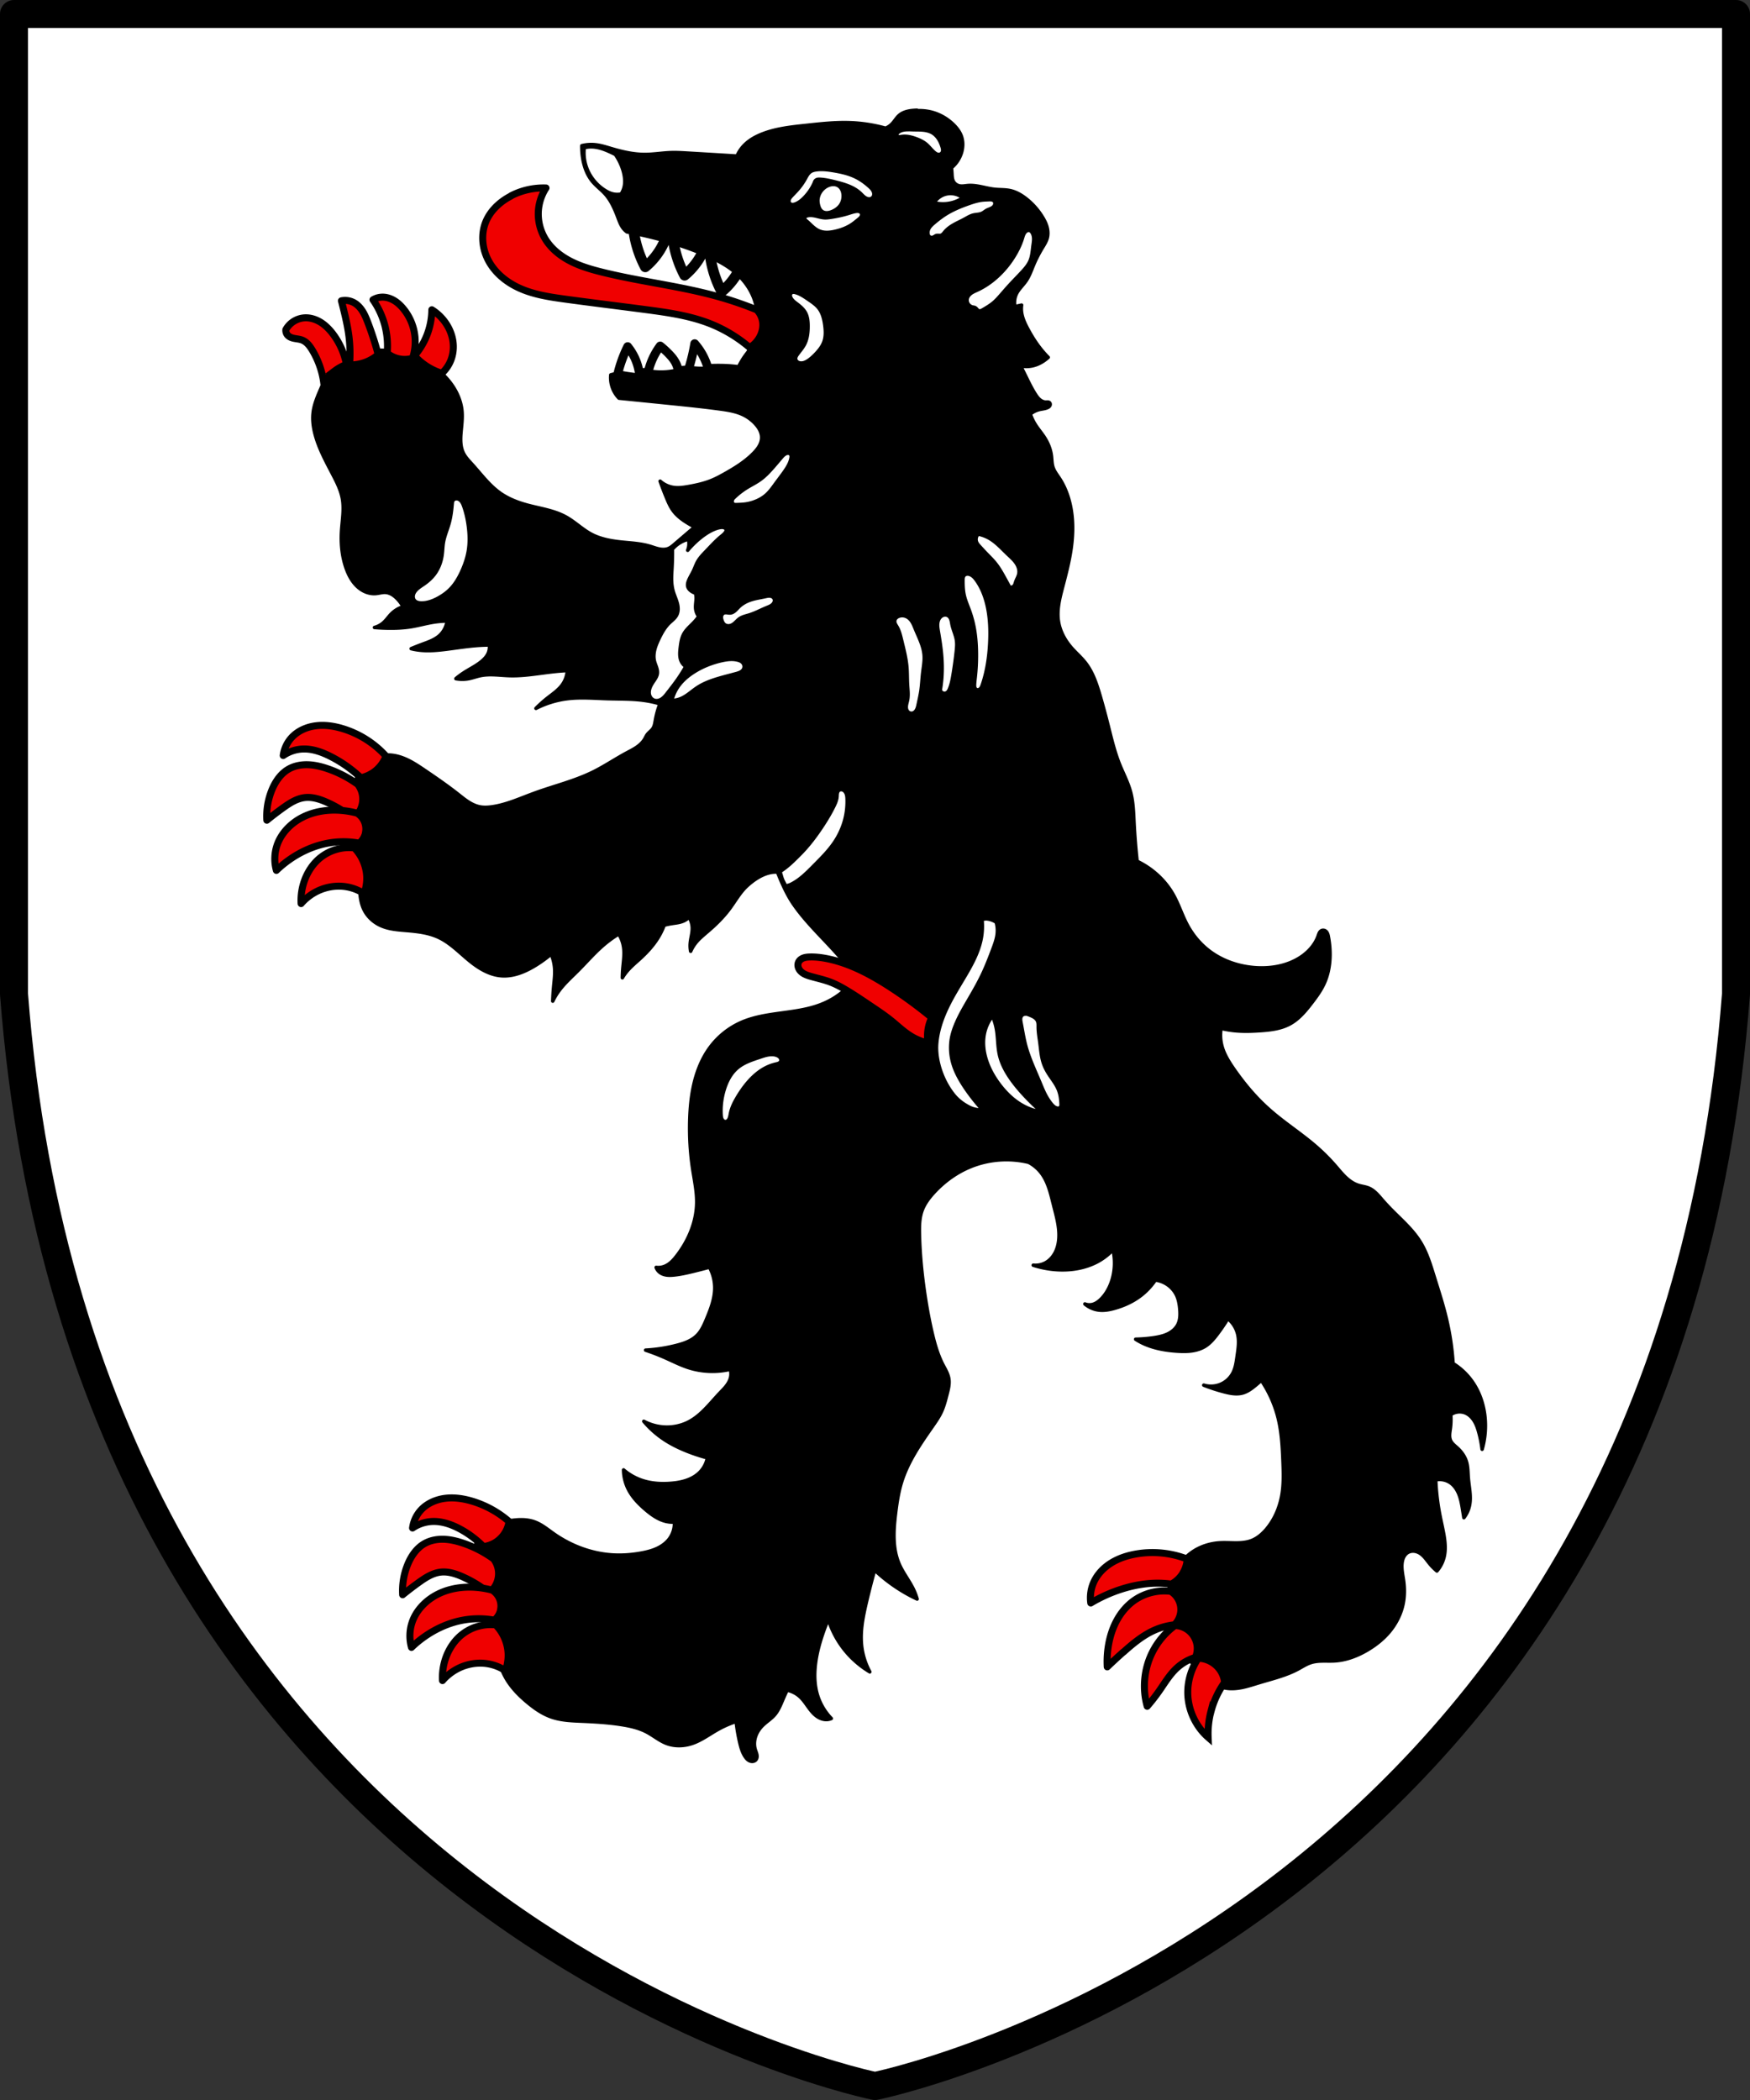 <svg xmlns="http://www.w3.org/2000/svg" width="500" height="600" version="1.0"><rect width="100%" height="100%" fill="#333333" stroke="none"/><defs><clipPath id="id0"><path d="M14200000 5150000s192520 531420 470000 807850c276950 276430 478730 433880 662120 497520 183380 63600 243430 71380 468350 106740 224910 35370 538010 235520 538010 235520s-93220-443930-285140-653670c-191920-210000-342300-390000-783210-603570-440870-213570-539180-210000-748800-250000-210000-39660-320850-140000-320850-140000z"/></clipPath><clipPath id="id1"><path d="M14200000 5150000s192520 531420 470000 807850c276950 276430 478730 433880 662120 497520 183380 63600 243430 71380 468350 106740 224910 35370 538010 235520 538010 235520s-93220-443930-285140-653670c-191920-210000-342300-390000-783210-603570-440870-213570-539180-210000-748800-250000-210000-39660-320850-140000-320850-140000z"/></clipPath><clipPath id="id2"><path d="M17900000 7710000c168520 651560 60740 1650000-524010 2080000-361860 267500-703730 314770-1000000 391560-300000 76830-496090 173470-496090 173470s-54450-75370-20210-332640c34250-257270 476240-795050 890000-1200000 413430-405860 836590-748460 955830-881240 119200-132780 199070-230000 199070-230000z"/></clipPath><clipPath id="id3"><path d="M17900000 7710000c168520 651560 60740 1650000-524010 2080000-361860 267500-703730 314770-1000000 391560-300000 76830-496090 173470-496090 173470s-54450-75370-20210-332640c34250-257270 476240-795050 890000-1200000 413430-405860 836590-748460 955830-881240 119200-132780 199070-230000 199070-230000z"/></clipPath><clipPath id="id4"><path d="M13600000 896020s-73750 109400-60270 321510c13530 212190-380 450000-126300 653580-125920 203430-215530 317730-431820 471310-216340 153580-349200 298600-349200 298600s14650-73730-13140-307410c-27780-233680 38260-565710 187390-810950 149100-245230 300000-352700 451900-460000 151460-107550 341440-166420 341440-166420z"/></clipPath><style>.str1{stroke:#2b2828;stroke-width:5}.str0{stroke:#454646;stroke-width:50}.fil5{fill:#95979a}.fil2{fill:#131516;fill-opacity:.569}.fil6{fill:url(#id0)}.fil4{fill:url(#id1)}.fil1{fill:url(#id2)}.fil3{fill:url(#id3)}.fil0{fill:url(#id4)}</style></defs><path fill="#fff" stroke="#000" stroke-linejoin="round" stroke-width="8" d="M4 4v280c20 260 236 310 246 312 10-2 226-52 246-312V4z"/><g stroke="#000"><path stroke-linecap="round" stroke-linejoin="round" d="M262 31.5c-.375.009-.75.03-1.12.063-1.4.124-2.84.444-3.91 1.35-.858.728-1.39 1.77-2.19 2.56-.504.502-1.11.9-1.77 1.16-3.4-.947-6.91-1.48-10.4-1.58-4.12-.122-8.23.339-12.3.777-4.17.446-8.4.882-12.3 2.37-2.15.814-4.21 1.97-5.73 3.69-.709.801-1.29 1.72-1.71 2.7-4.77-.29-9.53-.577-14.3-.858-1.49-.087-2.99-.174-4.48-.13-2.55.075-5.09.535-7.64.527-3.27-.01-6.49-.782-9.62-1.71-1.43-.425-2.86-.888-4.35-1.05a11.156 11.156 0 0 0-3.95.264c-.013 1.15.07 2.3.246 3.44.387 2.49 1.26 4.95 2.89 6.87 1.06 1.24 2.39 2.22 3.49 3.42 1.75 1.93 2.8 4.38 3.72 6.82.418 1.11.828 2.25 1.58 3.16.287.348.62.66.988.921 2.61.487 5.2 1.06 7.77 1.71 4.96 1.27 9.86 2.85 14.6 4.88 2.96 1.28 5.88 2.75 8.37 4.81 3.31 2.75 5.8 6.63 6.33 10.9.227 1.86.07 3.81-.791 5.47a7.052 7.052 0 0 1-1.68 2.11c.27.421.459.892.559 1.38a4.105 4.105 0 0 1-.66 3.14c-.658.818-1.26 1.68-1.79 2.59-.3.507-.581 1.02-.84 1.55a41.435 41.435 0 0 0-2.63-.264c-5.8-.39-11.6.46-17.4.791-3.76.214-7.54.212-11.3.725-1.74.24-3.47.593-5.17 1.05a8.472 8.472 0 0 0 1.52 5.67c.249.35.525.681.824.988 5.01.501 10 1 15 1.51 4.64.472 9.28.95 13.9 1.58 2.33.318 4.69.69 6.79 1.75a11.51 11.51 0 0 1 3.26 2.47c.509.555.967 1.16 1.3 1.84.33.677.531 1.42.516 2.18-.017.839-.3 1.66-.719 2.38-.419.726-.97 1.37-1.55 1.97-2.42 2.49-5.43 4.33-8.46 6.03-1.11.619-2.23 1.22-3.39 1.71-2.17.917-4.49 1.43-6.82 1.84-1.36.24-2.75.446-4.12.265a7.464 7.464 0 0 1-3.95-1.81c.575 1.62 1.19 3.22 1.85 4.81.52 1.26 1.07 2.52 1.88 3.62 1.1 1.5 2.63 2.63 4.22 3.59.628.38 1.27.74 1.92 1.08-1.93 1.64-3.86 3.29-5.78 4.94-.545.469-1.1.948-1.77 1.21-.832.33-1.77.298-2.65.115s-1.71-.51-2.57-.768c-2.68-.805-5.51-.916-8.29-1.21-2.92-.312-5.88-.855-8.48-2.23-2.59-1.38-4.7-3.52-7.27-4.94-3.34-1.85-7.22-2.37-10.9-3.35-2.73-.73-5.41-1.75-7.73-3.35-3.22-2.23-5.58-5.48-8.21-8.38-.898-.988-1.85-1.96-2.44-3.16-.916-1.87-.847-4.05-.66-6.13.174-1.93.432-3.87.264-5.8-.266-3.05-1.6-5.95-3.49-8.37-2.48-3.17-5.89-5.54-9.62-7.05-3.38-1.37-7.03-2.04-10.7-2.04-2.46-.001-4.94.305-7.26 1.13-2.32.824-4.47 2.18-6.05 4.07-1.43 1.72-2.34 3.81-3.23 5.86-.937 2.17-1.89 4.38-2.17 6.72-.27 2.2.058 4.45.658 6.59 1.09 3.9 3.06 7.48 4.94 11.1 1.18 2.25 2.34 4.55 2.77 7.05.516 3.02-.076 6.1-.264 9.16-.215 3.51.116 7.08 1.25 10.4.644 1.89 1.57 3.72 2.96 5.14.732.743 1.59 1.37 2.55 1.78s2.01.615 3.05.523c.927-.082 1.84-.393 2.77-.33.637.043 1.25.264 1.81.584.552.32 1.04.739 1.49 1.2.671.687 1.25 1.47 1.71 2.31a8.332 8.332 0 0 0-3.43 2.11c-.738.758-1.33 1.66-2.11 2.37a6.335 6.335 0 0 1-2.64 1.45c1.56.132 3.12.197 4.68.197 1.9 0 3.79-.1 5.67-.396 2.19-.35 4.33-.968 6.52-1.32 1.29-.204 2.59-.315 3.89-.33a6.83 6.83 0 0 1-2.17 4.15c-1.38 1.24-3.2 1.86-4.94 2.5-1.06.394-2.12.812-3.16 1.25.888.218 1.79.372 2.7.46 2.52.248 5.06-.007 7.58-.33 2.92-.373 5.83-.841 8.76-1.05 1.1-.079 2.19-.122 3.29-.13a4.38 4.38 0 0 1-.33 2.37c-.363.822-.972 1.52-1.65 2.11-1.57 1.39-3.51 2.29-5.27 3.43a22.3 22.3 0 0 0-2.31 1.71c1.21.234 2.47.234 3.69 0 1.11-.215 2.18-.623 3.29-.857 2.74-.578 5.57-.083 8.37 0 4.35.129 8.65-.743 13-1.19 1.16-.12 2.33-.207 3.49-.264a7.722 7.722 0 0 1-1.45 4.08c-1.06 1.47-2.59 2.51-4.02 3.62-1.23.959-2.39 1.99-3.49 3.1 2.81-1.44 5.89-2.39 9.03-2.77 3.78-.46 7.59-.113 11.4 0 3.58.107 7.19.008 10.7.527 1.45.213 2.89.529 4.3.945-.586 1.5-1.02 3.07-1.3 4.66-.148.839-.264 1.72-.744 2.42-.434.636-1.12 1.06-1.58 1.68-.3.402-.494.87-.746 1.3-.559.96-1.4 1.73-2.32 2.36-.918.627-1.92 1.12-2.9 1.65-3.21 1.73-6.24 3.79-9.5 5.4-5.42 2.68-11.4 4.07-17 6.15-3.96 1.45-7.84 3.25-12 3.82-1.11.15-2.25.21-3.35 0-1.17-.225-2.27-.751-3.28-1.39-1.01-.643-1.93-1.4-2.87-2.14-3.09-2.44-6.34-4.68-9.6-6.89-1.52-1.03-3.05-2.06-4.7-2.88-1.65-.812-3.43-1.4-5.27-1.5-1.74-.096-3.51.263-5.06 1.07a8.92 8.92 0 0 0-3.7 3.59c-.815 1.49-1.16 3.19-1.25 4.89s.074 3.39.23 5.08c.637 6.87 1.18 13.8 1.16 20.7-.004 1.54-.035 3.07.117 4.6.152 1.53.496 3.06 1.2 4.42 1.02 1.97 2.78 3.53 4.81 4.41 2.3 1.01 4.87 1.17 7.38 1.38 3.06.258 6.17.622 8.96 1.91 3.51 1.62 6.2 4.57 9.22 6.98 2.53 2.02 5.47 3.75 8.7 4.02 3.52.294 6.95-1.17 9.95-3.03 1.52-.947 2.98-2 4.35-3.16.543 1.25.878 2.59.988 3.95.144 1.78-.096 3.56-.264 5.34a66.683 66.683 0 0 0-.264 4.15c.549-1.14 1.21-2.22 1.98-3.23 1.49-1.96 3.33-3.6 5.07-5.34 2.51-2.5 4.82-5.21 7.51-7.51 1.34-1.14 2.77-2.18 4.28-3.1a9.483 9.483 0 0 1 1.38 3.62c.334 2.07-.019 4.17-.197 6.26a37.58 37.58 0 0 0-.131 2.63c.35-.601.747-1.17 1.19-1.71 1.2-1.47 2.69-2.67 4.08-3.95 2.17-2 4.14-4.25 5.54-6.85.432-.807.806-1.64 1.12-2.5.694-.192 1.4-.346 2.11-.461 1.13-.184 2.3-.272 3.36-.725a5.22 5.22 0 0 0 1.65-1.12c.568.905.889 1.96.922 3.03.047 1.53-.485 3.02-.594 4.55a8.262 8.262 0 0 0 .133 2.17c.405-.924.938-1.79 1.58-2.57.96-1.16 2.15-2.11 3.29-3.1 2.32-1.98 4.51-4.13 6.32-6.59 1.63-2.21 2.97-4.68 5.01-6.52 2.36-2.12 5.44-4.06 8.61-3.85 1.1 2.82 2.67 6.34 4.37 8.86 3.16 4.67 7.24 8.63 11.1 12.8 2.42 2.62 4.74 5.33 6.97 8.12a19.414 19.414 0 0 1-3.35 4.01c-2.17 1.97-4.78 3.42-7.55 4.38-3.5 1.22-7.22 1.66-10.9 2.17s-7.39 1.08-10.8 2.54a22.323 22.323 0 0 0-9.03 7.12c-2.57 3.44-4.11 7.58-4.94 11.8-.563 2.84-.822 5.73-.922 8.63-.169 4.89.112 9.79.855 14.6.485 3.15 1.17 6.3 1.12 9.49-.08 5.43-2.31 10.7-5.6 15-.518.68-1.07 1.35-1.7 1.92s-1.37 1.05-2.18 1.31a4.86 4.86 0 0 1-2.11.197c.195.54.541 1.02.988 1.38.555.446 1.25.693 1.96.795.704.102 1.42.066 2.13-.004 1.78-.176 3.53-.57 5.27-.988 1.63-.393 3.26-.811 4.88-1.25.981 1.79 1.51 3.82 1.52 5.86.013 3.13-1.16 6.14-2.37 9.03-.693 1.65-1.43 3.35-2.7 4.61-1.54 1.54-3.69 2.29-5.8 2.83a45.02 45.02 0 0 1-8.89 1.38c1.85.615 3.68 1.32 5.47 2.11 2.27 1 4.49 2.15 6.85 2.9 2.69.857 5.55 1.19 8.37.988 1.18-.085 2.34-.261 3.49-.527.223.699.268 1.45.131 2.17-.175.923-.641 1.77-1.21 2.52s-1.24 1.41-1.89 2.09c-2.8 2.95-5.29 6.36-8.9 8.24-2.4 1.25-5.19 1.72-7.87 1.4a14.204 14.204 0 0 1-4.96-1.56c1.69 2.01 3.68 3.77 5.87 5.22 1.93 1.27 4.01 2.3 6.15 3.17 2 .816 4.06 1.5 6.15 2.05a8.068 8.068 0 0 1-2.14 4.1c-1.04 1.06-2.36 1.81-3.76 2.3-1.4.493-2.87.735-4.35.865-2.85.25-5.77.082-8.48-.838a15.938 15.938 0 0 1-5.22-2.98c.027 1.87.476 3.73 1.3 5.4 1.18 2.39 3.09 4.34 5.12 6.06 1.71 1.44 3.6 2.77 5.78 3.26a8.37 8.37 0 0 0 2.33.188 7.414 7.414 0 0 1-1.49 4.84c-.917 1.2-2.19 2.1-3.57 2.73-1.38.628-2.86.996-4.35 1.27-2.67.498-5.39.71-8.11.559-6.14-.346-12.1-2.6-17.1-6.15-1.68-1.19-3.29-2.53-5.22-3.26-2.27-.853-4.78-.766-7.17-.373-2.44.4-4.89 1.14-6.8 2.7-1.92 1.56-3.15 3.86-3.69 6.28-.533 2.42-.399 4.94.098 7.37.993 4.85 3.38 9.29 4.8 14 1.44 4.83 1.9 10 4.35 14.4 1.57 2.83 3.89 5.19 6.39 7.25 1.99 1.65 4.15 3.15 6.59 4.02 2.85 1.02 5.93 1.12 8.96 1.25 3.79.165 7.59.393 11.3.988 2.45.39 4.92.948 7.11 2.11 1.91 1.01 3.59 2.45 5.6 3.23 2.36.914 5.05.826 7.45 0 2.61-.898 4.84-2.6 7.25-3.95 1.67-.937 3.42-1.71 5.24-2.3.224 2 .566 4 1.02 5.96.33 1.43.733 2.87 1.55 4.09.268.4.586.78.992 1.04.203.13.426.228.662.279.236.05.485.054.719-.004.283-.07.545-.231.725-.461.152-.195.24-.435.275-.68.035-.245.019-.495-.028-.738-.093-.486-.3-.941-.445-1.41-.372-1.22-.316-2.55.08-3.76s1.12-2.3 2.03-3.19c1.06-1.05 2.37-1.84 3.36-2.96 1.13-1.29 1.76-2.93 2.44-4.51.375-.876.77-1.74 1.19-2.6 1.34.28 2.61.923 3.62 1.84 1.3 1.18 2.17 2.77 3.29 4.12.554.665 1.18 1.28 1.92 1.73.738.452 1.6.735 2.46.705a3.66 3.66 0 0 0 1.32-.297 16.56 16.56 0 0 1-4.02-6.92c-.792-2.75-.857-5.66-.527-8.5.333-2.87 1.06-5.69 1.98-8.43a61.29 61.29 0 0 1 1.71-4.54c1.38 4.46 3.95 8.55 7.38 11.7 1.37 1.27 2.88 2.4 4.48 3.36-1.3-2.4-2.12-5.06-2.37-7.77-.384-4.05.452-8.1 1.38-12.1.728-3.09 1.52-6.16 2.37-9.22 2.65 2.51 5.6 4.7 8.76 6.52 1.1.633 2.23 1.22 3.38 1.76a17.747 17.747 0 0 0-1.02-2.7c-1.2-2.51-2.99-4.72-4.1-7.27-1.97-4.54-1.63-9.71-1.03-14.6.361-2.95.803-5.91 1.68-8.76 1.8-5.86 5.35-11 8.85-16 .956-1.38 1.92-2.76 2.61-4.29.673-1.49 1.08-3.08 1.49-4.66.41-1.56.84-3.17.561-4.75-.247-1.4-1.02-2.65-1.68-3.91-1.46-2.84-2.34-5.93-3.07-9.04-.843-3.57-1.5-7.18-2.05-10.8-.868-5.77-1.45-11.6-1.58-17.4-.054-2.29-.03-4.64.746-6.8.681-1.89 1.91-3.54 3.26-5.03 3.01-3.31 6.74-6 10.9-7.64 5.15-2.03 10.9-2.43 16.3-1.12 1.38.722 2.61 1.75 3.56 2.98 2.03 2.63 2.75 6 3.56 9.22.797 3.16 1.75 6.37 1.51 9.62-.097 1.35-.406 2.7-1.02 3.91-.616 1.21-1.55 2.28-2.73 2.94a6.013 6.013 0 0 1-3.56.725c2.05.66 4.18 1.08 6.33 1.25 4.14.327 8.41-.313 12.1-2.3 1.61-.883 3.09-2.02 4.35-3.36.644 2.75.576 5.65-.197 8.37-.59 2.07-1.6 4.05-3.1 5.6-.778.809-1.73 1.52-2.83 1.71a3.537 3.537 0 0 1-1.91-.197 7.64 7.64 0 0 0 4.28 1.78c1.4.117 2.8-.154 4.15-.528 2.59-.717 5.08-1.83 7.25-3.43 1.74-1.28 3.25-2.87 4.46-4.66.925.123 1.83.407 2.65.838a7.758 7.758 0 0 1 3.36 3.4c.621 1.27.858 2.69.977 4.1.125 1.49.111 3.05-.559 4.38-.619 1.23-1.75 2.15-3 2.73-1.25.58-2.62.85-3.98 1.05a41.69 41.69 0 0 1-5.08.42c.556.357 1.13.684 1.72.98 3.14 1.56 6.66 2.2 10.2 2.42 1.37.086 2.75.113 4.1-.075 1.36-.187 2.7-.596 3.86-1.32 1.37-.857 2.43-2.12 3.4-3.4a54.74 54.74 0 0 0 3.07-4.49 8.097 8.097 0 0 1 2.8 4.41c.501 2.1.142 4.29-.166 6.42-.23 1.6-.445 3.24-1.19 4.68a7.086 7.086 0 0 1-3.72 3.33c-1.46.562-3.11.62-4.61.164 1.91.756 3.87 1.39 5.86 1.91 1.71.444 3.53.798 5.24.33 1.35-.37 2.51-1.22 3.59-2.11.596-.489 1.18-.995 1.75-1.52a33.72 33.72 0 0 1 4.89 11.1c.926 3.93 1.14 7.98 1.3 12 .132 3.17.24 6.37-.279 9.5-.617 3.72-2.15 7.33-4.66 10.2-1.12 1.26-2.44 2.37-4.01 2.98-1.41.556-2.96.682-4.48.684-1.52.001-3.04-.117-4.56-.03-2.63.147-5.23.925-7.45 2.33-2.99 1.89-5.24 4.87-6.43 8.2-1.61 4.5-1.31 9.56.271 14.1s4.38 8.52 7.65 12c1.95 2.08 4.2 4.07 6.97 4.75 1.67.408 3.43.312 5.12-.013s3.32-.873 4.96-1.37c3.79-1.15 7.69-2.05 11.2-3.93 1.22-.66 2.4-1.45 3.73-1.86 2.12-.667 4.4-.342 6.61-.465 3.33-.184 6.54-1.39 9.41-3.08 2.33-1.37 4.49-3.06 6.24-5.12 2.02-2.39 3.49-5.27 4.07-8.34.398-2.09.39-4.25.1-6.36-.239-1.73-.669-3.47-.43-5.2.08-.573.234-1.14.508-1.65.273-.51.672-.96 1.17-1.25a2.965 2.965 0 0 1 1.76-.354 3.88 3.88 0 0 1 1.7.617c1.15.74 1.9 1.94 2.77 3 .612.745 1.3 1.43 2.04 2.04a9.597 9.597 0 0 0 2.04-3.95c.486-1.98.33-4.05 0-6.06-.287-1.75-.699-3.47-1.05-5.21a67.83 67.83 0 0 1-1.19-8.37c-.06-.81-.106-1.62-.133-2.44a5.44 5.44 0 0 1 4.22.857c.781.551 1.4 1.31 1.87 2.14.47.833.788 1.74 1.03 2.67.261 1.02.427 2.06.594 3.1l.328 2.04a8.476 8.476 0 0 0 1.58-3.36c.59-2.65-.12-5.4-.33-8.1-.118-1.52-.082-3.08-.527-4.54-.467-1.53-1.45-2.88-2.63-3.95-.354-.32-.728-.62-1.07-.957-.34-.336-.648-.713-.842-1.15-.23-.519-.288-1.1-.266-1.67.023-.568.123-1.13.2-1.69.18-1.33.225-2.68.132-4.02a4.396 4.396 0 0 1 4.08-.527c1.12.432 2.01 1.32 2.64 2.34.626 1.02 1.01 2.17 1.32 3.33.42 1.56.727 3.14.922 4.74.87-3.05 1.14-6.27.791-9.42-.396-3.57-1.61-7.08-3.69-10a18.78 18.78 0 0 0-5.4-5.07c-.3-4.6-1.01-9.17-2.11-13.6-.93-3.78-2.14-7.48-3.29-11.2-1.07-3.44-2.11-6.95-4.02-10-2.11-3.39-5.16-6.06-7.97-8.89a62.496 62.496 0 0 1-2.77-2.96c-.58-.672-1.14-1.36-1.78-1.98s-1.35-1.17-2.18-1.51c-.947-.389-1.99-.48-2.96-.79-1.37-.435-2.57-1.29-3.61-2.27s-1.94-2.11-2.88-3.19a55.993 55.993 0 0 0-5.88-5.85c-4.29-3.68-9.1-6.72-13.3-10.5-3.85-3.43-7.16-7.43-10.1-11.7-1.34-1.97-2.61-4.03-3.21-6.34a12.006 12.006 0 0 1-.232-4.98c1.41.34 2.84.574 4.29.698 2.32.2 4.66.116 6.99-.046 2.87-.2 5.81-.545 8.34-1.91 2.58-1.39 4.51-3.73 6.29-6.05 1.31-1.71 2.59-3.46 3.49-5.4 1.1-2.35 1.62-4.95 1.72-7.55.075-1.98-.096-3.97-.465-5.92-.058-.305-.12-.61-.24-.896-.119-.286-.3-.555-.553-.734a1.207 1.207 0 0 0-.592-.22 1.106 1.106 0 0 0-.619.126c-.254.138-.442.377-.574.635-.132.257-.216.537-.31.81-.944 2.72-3.04 4.93-5.5 6.43-3.63 2.21-8.01 2.97-12.3 2.7-5.06-.32-10.1-2.09-14-5.31-2.32-1.91-4.22-4.29-5.64-6.94-1.5-2.81-2.44-5.89-4.01-8.66-1.7-3-4.11-5.58-6.94-7.55a25.08 25.08 0 0 0-3.36-1.96c-.407-3.7-.7-7.41-.886-11.1-.144-2.91-.225-5.85-.979-8.67-.74-2.76-2.1-5.31-3.17-7.96-1.41-3.52-2.29-7.22-3.21-10.9-.755-3-1.55-5.98-2.42-8.95-.957-3.24-2.06-6.52-4.15-9.18-1.18-1.5-2.65-2.76-3.91-4.19-1.92-2.19-3.36-4.85-3.77-7.73-.465-3.24.381-6.52 1.21-9.69.94-3.58 1.87-7.17 2.4-10.8.303-2.08.477-4.19.461-6.29-.021-2.84-.39-5.68-1.22-8.4-.599-1.96-1.44-3.85-2.57-5.57-.68-1.03-1.47-2.02-1.84-3.2-.322-1.03-.297-2.13-.43-3.2-.238-1.91-.992-3.73-2.04-5.34-.796-1.22-1.76-2.33-2.54-3.56-.6-.948-1.09-1.97-1.45-3.03a6.368 6.368 0 0 1 2.54-1.29c.756-.186 1.55-.234 2.27-.526.175-.071.345-.157.492-.275.147-.118.271-.271.332-.45a.74.74 0 0 0 .023-.411.623.623 0 0 0-.22-.346.836.836 0 0 0-.48-.146c-.17-.007-.339.014-.509.015-.66.004-1.3-.305-1.79-.736-.5-.43-.882-.98-1.24-1.54-1.24-1.95-2.2-4.06-3.23-6.13-.323-.65-.652-1.3-.988-1.94 1.24.257 2.53.222 3.76-.1 1.04-.272 2.01-.746 2.9-1.35.44-.298.86-.63 1.25-.987a29.28 29.28 0 0 1-2.5-2.87c-1.25-1.62-2.32-3.37-3.29-5.17-.935-1.73-1.79-3.57-1.88-5.54-.019-.451.003-.903.067-1.35l-1.91.428a5.724 5.724 0 0 1 .46-3.69c.669-1.35 1.84-2.38 2.7-3.62.996-1.43 1.55-3.12 2.23-4.72.687-1.63 1.51-3.19 2.42-4.71.567-.937 1.18-1.87 1.45-2.94.262-1.04.175-2.14-.122-3.17-.297-1.03-.8-1.98-1.37-2.89a19.866 19.866 0 0 0-4.43-4.98c-1.39-1.11-2.96-2.05-4.7-2.42-1.43-.307-2.92-.222-4.38-.373-2.6-.27-5.13-1.29-7.73-1.07-.817.068-1.65.26-2.45.07a2.547 2.547 0 0 1-1.61-1.19c-.204-.357-.312-.761-.371-1.17-.06-.407-.071-.82-.094-1.23a23.15 23.15 0 0 0-.14-1.56 9.02 9.02 0 0 0 2.89-4.38c.453-1.55.474-3.24-.095-4.75-.448-1.19-1.24-2.22-2.14-3.12-1.88-1.87-4.3-3.23-6.89-3.77-1.1-.232-2.23-.321-3.35-.295zm-2.52 5.53c.475 0 .953.028 1.43.041.938.027 1.88-.002 2.81.088.934.09 1.87.307 2.68.785.707.419 1.29 1.03 1.74 1.72.451.688.773 1.45 1.02 2.24.09.28.172.567.189.86.018.296-.033.602-.189.853-.175.279-.48.47-.807.51-.258.03-.521-.03-.756-.141a2.916 2.916 0 0 1-.645-.436c-.85-.722-1.5-1.66-2.36-2.37-.85-.712-1.87-1.18-2.91-1.56-.63-.23-1.27-.43-1.93-.55-.72-.13-1.46-.167-2.18-.06-.261.039-.525.095-.785.051a.799.799 0 0 1-.361-.152.55.55 0 0 1-.205-.328.585.585 0 0 1 .064-.365c.057-.112.14-.209.23-.297.417-.407.98-.636 1.55-.754a6.978 6.978 0 0 1 1.41-.123zm-90.7 4.92c1.17-.015 2.34.232 3.45.607.726.245 1.43.545 2.13.867.492.228.98.467 1.46.717.719 1.04 1.32 2.15 1.78 3.33.388.986.679 2.01.822 3.06.119.874.136 1.77-.031 2.64a6.361 6.361 0 0 1-.924 2.27 5.424 5.424 0 0 1-2.5-.064c-.716-.19-1.39-.525-2.02-.914a12.892 12.892 0 0 1-3.52-3.2 12.688 12.688 0 0 1-2.27-4.81c-.322-1.39-.4-2.83-.23-4.25a7.86 7.86 0 0 1 1.86-.248zm65.6 6.47c1.24-.031 2.48.134 3.71.336 2.19.361 4.39.843 6.38 1.82 1.43.697 2.73 1.64 3.91 2.7.475.428.945.897 1.17 1.49.114.299.165.626.115.941a1.35 1.35 0 0 1-.449.824 1.398 1.398 0 0 1-.938.303 2.087 2.087 0 0 1-.953-.287c-.583-.331-1.02-.86-1.51-1.32-1.91-1.8-4.54-2.57-7.08-3.21-1.46-.366-2.93-.711-4.43-.793-.349-.02-.713-.02-1.02.141a1.086 1.086 0 0 0-.561.744 14.421 14.421 0 0 1-3.03 4.47c-.724.726-1.55 1.39-2.52 1.72a2.16 2.16 0 0 1-.771.143c-.263-.009-.532-.097-.719-.283a.966.966 0 0 1-.266-.555 1.32 1.32 0 0 1 .074-.613c.14-.393.42-.716.703-1.02.508-.548 1.04-1.07 1.54-1.63.893-.997 1.68-2.09 2.33-3.26.21-.377.408-.763.648-1.12.241-.358.53-.692.89-.93.453-.3.997-.432 1.54-.512.408-.06.82-.093 1.23-.104zm3.88 4.28c.436.022.869.138 1.24.361.455.271.812.692 1.04 1.17.232.476.346 1 .373 1.53.052 1.01-.212 2.04-.791 2.87-.394.563-.925 1.02-1.51 1.38-.418.255-.866.46-1.33.604-.466.143-.958.225-1.44.16a2.142 2.142 0 0 1-.967-.373 2.333 2.333 0 0 1-.678-.807 4.294 4.294 0 0 1-.359-.998 5.464 5.464 0 0 1-.166-1.15c-.026-1.06.355-2.11 1.01-2.95a4.82 4.82 0 0 1 2.29-1.62 3.674 3.674 0 0 1 1.29-.18zm33.5 2.59c.241.007.481.03.719.068.951.154 1.86.564 2.61 1.17-.898.603-1.89 1.06-2.94 1.35-1.71.476-3.55.492-5.26.047a5.527 5.527 0 0 1 4.87-2.637zm11.1 1.76a2.63 2.63 0 0 1 .402.022c.267.036.535.135.725.326.212.214.306.529.277.828a1.395 1.395 0 0 1-.377.803c-.254.274-.591.455-.934.604-.343.148-.699.268-1.03.449-.456.253-.847.616-1.32.84-.386.184-.813.267-1.24.326-.424.06-.852.098-1.27.2-.892.222-1.68.728-2.49 1.17-1.02.564-2.1 1.03-3.11 1.61-.969.554-1.89 1.21-2.6 2.08-.151.184-.291.376-.459.544a1.412 1.412 0 0 1-.596.379c-.216.06-.444.047-.668.035s-.452-.023-.666.045c-.241.075-.441.243-.664.36-.158.084-.33.144-.508.165s-.36.003-.527-.061a1.002 1.002 0 0 1-.572-.57 2.517 2.517 0 0 1 .047-1.63c.28-.741.889-1.3 1.49-1.82 1.11-.946 2.26-1.84 3.49-2.61 1.96-1.22 4.11-2.11 6.29-2.89 1.44-.514 2.91-.988 4.43-1.12.487-.042.977-.048 1.46-.074.135-.007.269-.016.404-.018zm-37.9 3.31a1.75 1.75 0 0 1 .479.055c.156.042.304.112.43.213a.914.914 0 0 1 .285.385c.06.159.068.334.035.5s-.105.324-.199.465c-.188.282-.457.499-.72.713-.612.495-1.21 1-1.86 1.44-1.39.938-2.99 1.54-4.62 1.93-1.5.363-3.12.55-4.56 0-.61-.232-1.17-.588-1.67-.998-.718-.582-1.34-1.27-2.05-1.86-.175-.145-.358-.287-.48-.477a.79.79 0 0 1-.126-.311.562.562 0 0 1 .045-.332.607.607 0 0 1 .22-.236c.09-.06.191-.1.294-.135.822-.282 1.72-.178 2.57.01.848.188 1.69.457 2.55.502.608.031 1.21-.05 1.82-.141 1.7-.258 3.39-.61 5.03-1.12.677-.21 1.35-.446 2.05-.56.16-.025.321-.044.482-.046zm49 5.43a.983.983 0 0 1 .494.193c.145.106.265.242.367.389.379.544.518 1.23.525 1.89.007.663-.11 1.32-.199 1.98-.196 1.45-.269 2.94-.84 4.29-.503 1.18-1.36 2.18-2.23 3.12-1.22 1.33-2.5 2.6-3.72 3.94-.826.905-1.62 1.83-2.43 2.76-.648.739-1.3 1.47-2.05 2.11-.939.8-2.01 1.43-3.07 2.05-.179.103-.36.207-.557.27a.963.963 0 0 1-.609.01c-.214-.077-.377-.251-.525-.424s-.297-.354-.498-.461c-.227-.121-.495-.131-.746-.188a2.038 2.038 0 0 1-1.29-.936 2.03 2.03 0 0 1-.201-1.58c.176-.608.632-1.1 1.15-1.46.522-.36 1.11-.6 1.69-.867 2.08-.966 3.99-2.28 5.68-3.82 2.14-1.94 3.94-4.24 5.36-6.75.748-1.33 1.39-2.73 1.84-4.19.128-.412.241-.83.432-1.22.191-.387.468-.745.848-.95.178-.095.382-.154.584-.138zm-67.3 17.7a2.12 2.12 0 0 1 .574.082c1.37.348 2.56 1.18 3.73 1.98 1.07.733 2.18 1.47 2.98 2.49 1.07 1.37 1.49 3.13 1.72 4.85.213 1.57.284 3.21-.232 4.71-.495 1.44-1.5 2.64-2.56 3.73-.604.613-1.24 1.2-1.96 1.68-.339.225-.697.426-1.08.559s-.798.194-1.2.141a1.709 1.709 0 0 1-.846-.34 1.214 1.214 0 0 1-.457-.777 1.37 1.37 0 0 1 .125-.721c.1-.226.242-.431.387-.631.662-.911 1.42-1.76 1.96-2.75.857-1.59 1.07-3.45 1.07-5.26.003-1.33-.109-2.7-.744-3.87-.543-.996-1.43-1.76-2.33-2.45-.675-.512-1.4-1.02-1.79-1.77-.125-.236-.216-.498-.211-.766a.994.994 0 0 1 .084-.389.811.811 0 0 1 .244-.314.934.934 0 0 1 .543-.174zm-1.46 46a.885.885 0 0 1 .604.246.946.946 0 0 1 .244.564c.022.208-.006.416-.045.621-.272 1.41-1.05 2.67-1.88 3.85-.807 1.15-1.67 2.26-2.5 3.39-.817 1.12-1.61 2.27-2.64 3.19-.937.847-2.05 1.49-3.23 1.94-.9.35-1.84.598-2.8.727-.807.108-1.62.131-2.44.164-.2.008-.403.015-.6-.021s-.39-.123-.52-.276a.892.892 0 0 1-.189-.508 1.41 1.41 0 0 1 .287-.975c1.15-1.15 2.44-2.17 3.82-3.03 1.32-.818 2.73-1.49 3.98-2.41 1.2-.875 2.24-1.95 3.23-3.06.888-.993 1.74-2.01 2.6-3.03.41-.486.84-.987 1.42-1.25.203-.093.423-.153.646-.146zm-94.9 13c.116-.01.234-.004.35.016.231.039.45.134.645.264.323.216.577.523.771.859s.334.7.463 1.07c.642 1.82 1.05 3.72 1.3 5.64.304 2.32.377 4.68 0 6.99-.321 1.96-.963 3.86-1.77 5.68-.839 1.89-1.87 3.73-3.31 5.22-1.07 1.12-2.36 2.02-3.73 2.75-1.45.77-3.06 1.35-4.71 1.3a3.539 3.539 0 0 1-1.04-.166c-.334-.114-.649-.305-.869-.58a1.665 1.665 0 0 1-.334-.764 2.052 2.052 0 0 1 .04-.834c.134-.545.462-1.03.853-1.43.664-.687 1.5-1.17 2.28-1.72 1.15-.813 2.21-1.78 3.03-2.93 1.12-1.57 1.79-3.44 2.05-5.36.16-1.18.173-2.37.373-3.54.323-1.89 1.12-3.65 1.63-5.5.505-1.84.717-3.74.887-5.64.019-.208.037-.42.113-.613.111-.282.343-.512.625-.625a1.21 1.21 0 0 1 .34-.082zm76.2 8.2c.141.008.281.03.414.08s.257.125.355.227c.099.101.171.23.197.37a.788.788 0 0 1-.035.395 1.45 1.45 0 0 1-.186.354c-.313.458-.764.8-1.19 1.15-1.55 1.27-2.9 2.77-4.29 4.22-.886.925-1.8 1.84-2.43 2.96-.46.816-.753 1.71-1.15 2.56-.452.964-1.04 1.86-1.44 2.85a4.16 4.16 0 0 0-.256.852c-.05.293-.053.595.021.883.071.274.211.527.39.746.177.22.393.406.626.566.361.25.765.438 1.19.555.112.448.17.908.176 1.37.013 1.05-.249 2.1-.13 3.14.088.784.396 1.54.882 2.16-.403.575-.847 1.12-1.33 1.64-1.03 1.1-2.25 2.07-2.96 3.4-.623 1.16-.812 2.49-.973 3.8-.084.685-.162 1.37-.14 2.06.02.69.145 1.39.45 2 .281.568.711 1.06 1.24 1.41a42.105 42.105 0 0 1-2.39 3.8c-.914 1.3-1.9 2.55-2.87 3.8-.297.384-.594.768-.938 1.11-.343.343-.736.645-1.18.832a2.502 2.502 0 0 1-.93.2 2.082 2.082 0 0 1-.928-.2 2.076 2.076 0 0 1-.809-.713 2.5 2.5 0 0 1-.385-1.01c-.105-.682.051-1.38.324-2.02.273-.634.662-1.21 1.05-1.78.404-.6.815-1.23.928-1.95.096-.613-.037-1.24-.229-1.83-.192-.59-.442-1.16-.59-1.76-.263-1.07-.189-2.21.073-3.28.26-1.07.704-2.09 1.18-3.09.785-1.65 1.68-3.29 3-4.56.724-.7 1.58-1.3 2.06-2.19.284-.527.416-1.13.43-1.73a6.223 6.223 0 0 0-.242-1.77c-.3-1.11-.8-2.15-1.12-3.25-.352-1.19-.492-2.44-.5-3.69-.006-.98.068-1.96.125-2.94.106-1.83.147-3.67.125-5.5a8.739 8.739 0 0 1 4.57-2.856 5.003 5.003 0 0 1-.2 3.157c1.06-1.27 2.25-2.44 3.54-3.49 1.15-.938 2.4-1.78 3.76-2.39.732-.327 1.5-.587 2.3-.664.142-.013.285-.02.427-.012zm73 1.92c1.13.223 2.23.637 3.23 1.22 1.98 1.15 3.51 2.91 5.17 4.48.827.78 1.7 1.53 2.35 2.46a5.2 5.2 0 0 1 .752 1.52c.158.546.203 1.13.09 1.69-.162.799-.632 1.5-.89 2.27-.065.2-.12.403-.19.602s-.164.392-.303.551a1.166 1.166 0 0 1-1.252.33c-.438-.802-.878-1.61-1.32-2.41-.826-1.5-1.66-3.01-2.73-4.35-.578-.721-1.22-1.39-1.87-2.05-.444-.456-.89-.912-1.33-1.38-.411-.436-.813-.88-1.22-1.32-.388-.418-.79-.85-.988-1.38a2.128 2.128 0 0 1 .494-2.24zm-2.96 11.4c.127.008.254.032.377.065.438.117.834.363 1.17.666.338.302.622.662.887 1.03 1.67 2.33 2.66 5.09 3.23 7.9.659 3.29.759 6.67.594 10-.201 4.06-.797 8.13-2.12 12-.132.383-.279.776-.561 1.07a1.19 1.19 0 0 1-.51.32.86.86 0 0 1-.594-.03.85.85 0 0 1-.322-.26 1.17 1.17 0 0 1-.186-.37c-.08-.267-.08-.55-.068-.829.027-.662.112-1.32.186-1.98.252-2.25.365-4.51.35-6.78-.02-2.73-.227-5.48-.791-8.15a31.46 31.46 0 0 0-1.16-4.1c-.527-1.46-1.17-2.89-1.52-4.4-.324-1.42-.377-2.9-.371-4.36a3.84 3.84 0 0 1 .052-.748 1.37 1.37 0 0 1 .318-.672c.174-.186.416-.303.666-.348.125-.022.252-.028.38-.02zm-56.6 6.29c.235.016.468.069.678.176.21.107.394.269.512.473.16.276.189.618.109.928-.08.309-.262.587-.49.811-.457.446-1.08.674-1.67.916-1.65.675-3.22 1.54-4.91 2.07-1.01.315-2.08.52-2.94 1.14-.615.447-1.08 1.08-1.7 1.51-.382.264-.826.449-1.29.479-.463.03-.944-.104-1.29-.408-.32-.277-.513-.673-.652-1.07-.131-.376-.222-.775-.172-1.17a1.44 1.44 0 0 1 .189-.562c.103-.17.248-.317.424-.41.285-.15.626-.153.947-.119s.641.101.963.074c.506-.042.967-.314 1.35-.645.385-.33.71-.724 1.07-1.08 1.01-.994 2.3-1.67 3.66-2.09 1.25-.386 2.54-.565 3.82-.846.46-.1.927-.216 1.4-.184zm50.1 5.4c.335-.003.67.092.943.285.369.262.601.678.738 1.11.138.431.193.885.283 1.33.317 1.56 1.07 3.01 1.29 4.58.142 1.04.045 2.09-.066 3.13-.24 2.24-.552 4.47-.922 6.69-.228 1.37-.482 2.74-1.02 4.02a3.514 3.514 0 0 1-.3.586c-.12.183-.273.35-.458.469a1.241 1.241 0 0 1-1.877-.758c.198-1.13.34-2.28.428-3.43.185-2.45.117-4.91-.131-7.35-.202-1.99-.522-3.96-.857-5.93-.117-.689-.238-1.39-.203-2.08.034-.698.238-1.41.697-1.94.293-.337.69-.588 1.13-.678.109-.022.222-.034.334-.035zm-12.4.203c.229-.01.459.008.684.053.449.088.877.284 1.24.557.519.386.913.918 1.22 1.49.309.568.541 1.18.787 1.77.995 2.42 2.27 4.8 2.47 7.41.128 1.67-.2 3.34-.396 5.01-.205 1.73-.271 3.48-.527 5.21-.191 1.28-.486 2.55-.756 3.82-.12.565-.24 1.14-.533 1.64a2.087 2.087 0 0 1-.572.643 1.486 1.486 0 0 1-.807.285 1.367 1.367 0 0 1-.777-.22 1.564 1.564 0 0 1-.539-.604c-.227-.446-.241-.972-.166-1.47.075-.495.23-.974.33-1.46.29-1.43.09-2.9 0-4.35-.104-1.69-.055-3.39-.197-5.07-.221-2.62-.897-5.18-1.52-7.74-.312-1.29-.619-2.61-1.29-3.76-.153-.265-.325-.52-.457-.795-.132-.276-.223-.58-.201-.885.024-.342.191-.665.434-.908.242-.243.556-.41.885-.508.219-.067.445-.105.674-.115zm-49.2 12.5c.788-.049 1.57-.005 2.34.188.525.132 1.05.348 1.41.752.205.23.348.516.404.818a1.59 1.59 0 0 1-.096.906c-.177.417-.533.736-.932.953-.398.217-.84.342-1.28.461-1.72.47-3.46.898-5.17 1.41-2.09.63-4.15 1.4-5.96 2.61-.974.648-1.86 1.41-2.83 2.08-.57.394-1.17.753-1.81 1.02a7 7 0 0 1-2.56.529c.305-1.28.83-2.51 1.54-3.62 1.25-1.94 3.07-3.48 5.04-4.69 2.32-1.43 4.9-2.44 7.56-3.05.77-.175 1.56-.317 2.35-.365zm31.9 37.2c.08 0 .161.009.24.025.315.065.599.248.812.488.26.293.421.664.512 1.04.091.381.116.775.129 1.17.073 2.21-.208 4.43-.84 6.54a21.417 21.417 0 0 1-2.87 5.96c-1.64 2.39-3.71 4.44-5.75 6.5-1.94 1.96-3.91 3.98-6.37 5.24-.709.362-.954.374-1.72.594-.229-.552-.646-1.23-.875-1.78-.354-.854-.427-1.49-.781-2.34 2.25-1.46 3.76-2.97 5.66-4.88 2.47-2.47 4.58-5.27 6.5-8.19 1.2-1.83 2.33-3.71 3.29-5.68.402-.828.779-1.69.863-2.61.03-.33.022-.665.08-.992.029-.163.074-.325.146-.475.073-.149.174-.286.303-.39.125-.102.276-.17.434-.204.079-.016.158-.023.238-.023zm41 36.9a5.938 5.938 0 0 1 3.29.988c.286.991.392 2.03.312 3.06-.123 1.6-.686 3.12-1.25 4.62-.872 2.32-1.76 4.63-2.81 6.88-1.1 2.36-2.38 4.63-3.69 6.88-1.42 2.45-2.89 4.89-4 7.5-.749 1.76-1.34 3.6-1.5 5.5-.245 2.89.262 5.57 1.44 8.22 1.25 2.81 3.22 5.62 5.12 8.03.78.985 1.59 1.94 2.44 2.88a6.793 6.793 0 0 1-3.69-.688c-1.66-.834-3.23-1.97-4.41-3.41-3.42-4.16-5.35-10.1-4.97-14.8.293-3.66 1.51-7.19 3.11-10.5 1.54-3.19 3.45-6.19 5.24-9.24 1.87-3.19 3.62-6.52 4.34-10.1.37-1.87.454-3.79.25-5.69.255-.034.512-.05.77-.05zm11.6 27.2c.148 0 .295.018.439.049.289.061.566.172.84.283.447.182.897.37 1.3.64.4.27.752.633.938 1.08.22.532.186 1.13.188 1.7.003 1.54.285 3.06.484 4.58.248 1.89.373 3.82.969 5.64.318.97.767 1.89 1.3 2.77 1 1.65 2.3 3.13 3.02 4.92.51 1.28.701 2.66.75 4.03.006.174.01.35-.02.52a.903.903 0 0 1-.215.466.808.808 0 0 1-.437.232 1.254 1.254 0 0 1-.5-.014 2.223 2.223 0 0 1-.922-.467c-.27-.219-.5-.482-.72-.752a15.094 15.094 0 0 1-1.37-2.02c-.768-1.35-1.34-2.81-1.94-4.24-1.43-3.41-3.02-6.77-3.98-10.3-.577-2.16-.913-4.38-1.34-6.57-.069-.358-.14-.718-.128-1.08.012-.364.117-.737.36-1.01.148-.163.342-.285.553-.35.141-.044.29-.062.438-.062zm-9.39.588c.531 1.2.917 2.46 1.15 3.76.426 2.38.323 4.84.84 7.21.584 2.67 1.94 5.12 3.54 7.34 1.48 2.05 3.17 3.94 4.95 5.74 1.16 1.17 2.35 2.31 3.58 3.4a16.317 16.317 0 0 1-4.99-1.64c-2.81-1.45-5.16-3.7-7.07-6.23-1.71-2.26-3.11-4.79-3.9-7.52-.629-2.18-.862-4.49-.465-6.72.345-1.94 1.17-3.79 2.38-5.34zm-62.9 11c.393.013.781.071 1.15.193.416.136.818.358 1.08.707.109.144.193.308.232.484a.933.933 0 0 1-.033.533c-.05.131-.134.247-.236.344s-.223.172-.35.232c-.254.12-.533.179-.807.242-.51.118-1.01.263-1.5.441-2.14.779-4.02 2.18-5.61 3.82-1.5 1.55-2.77 3.33-3.88 5.19-.865 1.45-1.65 2.98-1.98 4.64-.118.576-.187 1.18-.484 1.69a1.516 1.516 0 0 1-.35.42 1.005 1.005 0 0 1-.494.221c-.22.029-.447-.033-.635-.15s-.336-.291-.443-.484c-.215-.387-.262-.843-.29-1.29-.145-2.37.164-4.77.84-7.05.714-2.4 1.89-4.75 3.8-6.36 1.85-1.57 4.24-2.32 6.54-3.09.746-.249 1.49-.504 2.27-.637.388-.066.784-.1 1.18-.088z"/><path fill="#f00000" stroke-linejoin="round" stroke-width="2" d="M146 56c-3.16 1.63-5.94 4.2-7.25 7.51-1.39 3.51-.973 7.6.791 10.9 1.83 3.47 5.01 6.1 8.56 7.77 4.19 1.97 8.85 2.67 13.4 3.29 7.77 1.06 15.5 2 23.3 3.03 5.98.792 12 1.65 17.7 3.82 4.26 1.64 8.23 4.01 11.7 6.98a8.091 8.091 0 0 0 2.7-2.75c.876-1.47 1.27-3.26.932-4.94a6.27 6.27 0 0 0-1.62-3.09c-3.7-1.5-7.48-2.79-11.3-3.85-10.8-2.99-22-4.21-32.9-6.92-3.14-.78-6.26-1.69-9.13-3.18s-5.48-3.6-7.14-6.37a13.813 13.813 0 0 1-1.95-7.28c.046-2.55.821-5.07 2.21-7.21-3.46-.125-6.94.654-10 2.24z"/><g stroke-linejoin="round"><path fill="none" stroke-width="3" d="M202.7 70.94c.143 2.27.542 4.53 1.19 6.72.577 1.96 1.35 3.86 2.31 5.67a19.704 19.704 0 0 0 6.39-9.82M192.1 66.27c.143 2.27.542 4.53 1.19 6.72.577 1.96 1.35 3.86 2.31 5.67a19.704 19.704 0 0 0 6.39-9.82M180.856 63.875c.143 2.27.542 4.53 1.19 6.72.577 1.96 1.35 3.86 2.31 5.67a19.704 19.704 0 0 0 6.39-9.82"/><path fill="#fff" stroke-width="2.5" d="M179.527 107.56a51.524 51.524 0 0 1-3.06-.56 37.289 37.289 0 0 1 2.87-7.97 15.57 15.57 0 0 1 3.46 8.92c-1.09-.098-2.18-.23-3.26-.395zM191 101c.77.786 1.5 1.63 2.01 2.6.462.876.745 1.85.823 2.83a19.83 19.83 0 0 1-8.73.264c.264-1.26.651-2.5 1.15-3.69a20.11 20.11 0 0 1 2.37-4.15 25.47 25.47 0 0 1 2.37 2.14zM200 106a19.882 19.882 0 0 1-3.33-.329c.341-1.07.649-2.14.922-3.23.354-1.4.651-2.82.889-4.25.982 1.12 1.83 2.36 2.5 3.69.648 1.27 1.15 2.61 1.48 4-.819.09-1.64.13-2.47.119z"/></g><g fill="#f00000" stroke-linejoin="round" stroke-width="2"><path d="M106.2 221a9.969 9.969 0 0 0 4.09-4.96 27.503 27.503 0 0 0-12.4-7.86c-2.47-.746-5.09-1.14-7.65-.815-2.56.324-5.08 1.41-6.85 3.29a9.434 9.434 0 0 0-2.47 5.21c1.63-1.12 3.59-1.78 5.57-1.86 2.77-.112 5.48.87 7.95 2.12 3.16 1.6 6.09 3.66 8.66 6.1a9.826 9.826 0 0 0 3.09-1.24zM103.1 231c.473-1.12.644-2.36.489-3.57s-.633-2.37-1.37-3.33a32.866 32.866 0 0 0-8.75-4.51c-1.8-.605-3.67-1.05-5.57-1.1-1.9-.047-3.84.327-5.48 1.28-2.26 1.31-3.79 3.6-4.77 6.01a19.8 19.8 0 0 0-1.41 8.57c1.47-1.19 2.97-2.34 4.51-3.45 1.9-1.37 3.95-2.72 6.28-3.01 2.18-.265 4.36.437 6.36 1.33a33.28 33.28 0 0 1 7.51 4.6 6.893 6.893 0 0 0 2.21-2.83z"/><path d="M104.4 238c.237-1.07.135-2.2-.287-3.21s-1.16-1.88-2.09-2.46a25.577 25.577 0 0 0-4.64-.791c-3.73-.288-7.58.273-10.9 1.95-3.33 1.67-6.15 4.52-7.34 8.04-.774 2.3-.836 4.83-.177 7.16 1.51-1.46 3.17-2.76 4.95-3.89 2.97-1.88 6.27-3.25 9.72-3.89a24.95 24.95 0 0 1 9.02 0 5.373 5.373 0 0 0 1.77-2.92z"/><path d="M91.6 245c-1.99 1.58-3.48 3.74-4.42 6.1a16.806 16.806 0 0 0-1.15 7.07c1.27-1.47 2.85-2.68 4.6-3.54 2.61-1.28 5.62-1.75 8.49-1.24 1.73.307 3.4.966 4.88 1.93.564-1.51.83-3.14.778-4.75-.099-3.08-1.39-6.1-3.54-8.31-3.4-.404-6.95.605-9.63 2.74z"/></g><g fill="#f00000" stroke-width="2"><path d="M95.6 106c1.03-.779 2.17-1.41 3.38-1.88a20.973 20.973 0 0 0-3.75-8.56c-.974-1.31-2.12-2.52-3.49-3.4-1.38-.882-3-1.42-4.63-1.35a6.64 6.64 0 0 0-3.16.982 6.62 6.62 0 0 0-2.28 2.39 2.05 2.05 0 0 0 .438 1.5c.241.298.564.522.912.682.348.16.721.259 1.1.332.752.148 1.53.201 2.24.485.641.256 1.2.69 1.67 1.2.468.507.851 1.09 1.21 1.68 1.69 2.82 2.81 5.99 3.25 9.25.848-1.27 1.91-2.39 3.12-3.31z"/><path stroke-linecap="round" stroke-linejoin="round" d="M99.675 95.938c-.314-2.44-.855-4.85-1.44-7.25-.223-.919-.452-1.83-.688-2.75a5.27 5.27 0 0 1 3.38.437c1.1.546 1.97 1.47 2.63 2.5.66 1.03 1.12 2.17 1.56 3.32 1.14 2.99 2.12 6.03 2.94 9.12a12.043 12.043 0 0 1-8.19 2.94c.229-2.77.166-5.56-.188-8.31zM110.125 93.65a23.171 23.171 0 0 0-3.56-8 5.386 5.386 0 0 1 2.56-.75c1.2-.04 2.4.328 3.43.936 1.04.608 1.92 1.45 2.69 2.38a14.88 14.88 0 0 1 3.31 7.94c.211 2.09-.028 4.22-.695 6.21a7.955 7.955 0 0 1-2.93.293 7.958 7.958 0 0 1-4.31-1.75 23.06 23.06 0 0 0-.5-7.25z"/><path stroke-linejoin="round" d="M121 104c-.933-.696-1.8-1.49-2.57-2.36 1.44-1.68 2.61-3.59 3.45-5.64.965-2.38 1.48-4.94 1.5-7.5 1.61 1 3.01 2.36 4.06 3.94.999 1.5 1.69 3.21 1.96 4.99.268 1.78.106 3.63-.522 5.32a10.091 10.091 0 0 1-2.64 3.91 17.532 17.532 0 0 1-5.23-2.66z"/></g><g fill="#f00000" stroke-width="2"><path stroke-linejoin="round" d="M321 472c2.68-2.39 5.48-4.72 8.75-6.19a19.48 19.48 0 0 1 5.83-1.59 6.234 6.234 0 0 0 1.77-3.71 6.186 6.186 0 0 0-.583-3.32 6.106 6.106 0 0 0-2.25-2.51c-3.57-.465-7.29.435-10.3 2.47-2.11 1.45-3.81 3.44-5.05 5.68-1.24 2.23-2.03 4.71-2.46 7.23a27.705 27.705 0 0 0-.354 6.19c1.51-1.44 3.04-2.86 4.6-4.24zM342 470a6.634 6.634 0 0 0-2.13-3.92 6.61 6.61 0 0 0-4.15-1.65 21.497 21.497 0 0 0-6.54 7.78c-2.32 4.69-2.84 10.3-1.41 15.3 1.23-1.41 2.38-2.89 3.45-4.42 1.58-2.26 3-4.68 5.04-6.54a13.79 13.79 0 0 1 5.3-3.01 6.61 6.61 0 0 0 .442-3.54z"/><path d="M346 489c.776-2.98 2.1-5.81 3.89-8.31a7.717 7.717 0 0 0-1.24-3.45c-1.37-2.07-3.79-3.4-6.28-3.45-1.98 2.89-3.04 6.4-3.01 9.9.051 4.81 2.23 9.55 5.83 12.7-.104-2.5.165-5.01.796-7.42z"/><path stroke-linejoin="round" d="M338 449.38a8.701 8.701 0 0 0 1.21-3.93c-4.65-1.81-9.8-2.31-14.7-1.44-2.46.437-4.87 1.22-7 2.54-2.12 1.31-3.94 3.18-4.98 5.44a10.883 10.883 0 0 0-.884 6.01c2.78-1.66 5.75-3 8.84-3.98 3.51-1.11 7.19-1.76 10.9-1.68 1.09.024 2.19.113 3.27.265a8.687 8.687 0 0 0 3.38-3.23z"/></g><g fill="#f00000" stroke-linejoin="round" stroke-width="2"><path d="M141 441c2.37-1.22 4.08-3.64 4.44-6.28a28.649 28.649 0 0 0-10.6-5.83c-2.48-.73-5.09-1.12-7.65-.799-2.56.321-5.08 1.4-6.85 3.27a9.434 9.434 0 0 0-2.47 5.21c1.64-1.11 3.59-1.76 5.57-1.86 2.77-.13 5.5.814 7.95 2.12 2.48 1.32 4.75 3.03 6.72 5.04a8.376 8.376 0 0 0 2.92-.884zM141.903 452.298c.473-1.12.644-2.36.489-3.57s-.633-2.37-1.37-3.33a32.866 32.866 0 0 0-8.75-4.51c-1.8-.605-3.67-1.05-5.57-1.1-1.9-.047-3.84.327-5.48 1.28-2.26 1.31-3.79 3.6-4.77 6.01a19.8 19.8 0 0 0-1.41 8.57c1.47-1.19 2.97-2.34 4.51-3.45 1.9-1.37 3.95-2.72 6.28-3.01 2.18-.265 4.36.437 6.36 1.33a33.28 33.28 0 0 1 7.51 4.6 6.893 6.893 0 0 0 2.21-2.83z"/><path d="M143 460c.237-1.07.135-2.2-.287-3.21s-1.16-1.88-2.09-2.46a25.577 25.577 0 0 0-4.64-.791c-3.73-.288-7.58.273-10.9 1.95-3.33 1.67-6.15 4.52-7.34 8.04-.774 2.3-.836 4.83-.177 7.16 1.51-1.46 3.17-2.76 4.95-3.89 2.97-1.88 6.27-3.25 9.72-3.89a24.95 24.95 0 0 1 9.02 0 5.373 5.373 0 0 0 1.77-2.92z"/><path d="M132 467c-1.99 1.58-3.48 3.74-4.42 6.1a16.806 16.806 0 0 0-1.15 7.07c1.27-1.47 2.85-2.68 4.6-3.54 2.61-1.28 5.62-1.75 8.49-1.24 1.73.307 3.4.966 4.88 1.93.564-1.51.83-3.14.778-4.75-.099-3.08-1.39-6.1-3.54-8.31-3.4-.404-6.95.605-9.63 2.74z"/></g><path fill="#f00000" stroke-width="2" d="M265 296a11.84 11.84 0 0 1 1.22-5.25c-3.88-3.22-7.96-6.2-12.2-8.93-5.59-3.59-11.6-6.77-18.1-7.99-1.54-.286-3.1-.462-4.66-.401-.61.024-1.23.086-1.79.311-.567.225-1.08.631-1.33 1.19-.171.388-.202.83-.116 1.24.086.415.287.801.553 1.13.379.468.885.82 1.43 1.08s1.12.441 1.7.605c1.86.53 3.76.937 5.56 1.62 1.64.625 3.18 1.47 4.69 2.38 2.45 1.47 4.82 3.09 7.19 4.69 1.87 1.26 3.75 2.52 5.5 3.94 1.8 1.45 3.48 3.08 5.44 4.31a16.45 16.45 0 0 0 5.12 2.12 11.77 11.77 0 0 1-.188-2.06z"/></g></svg>